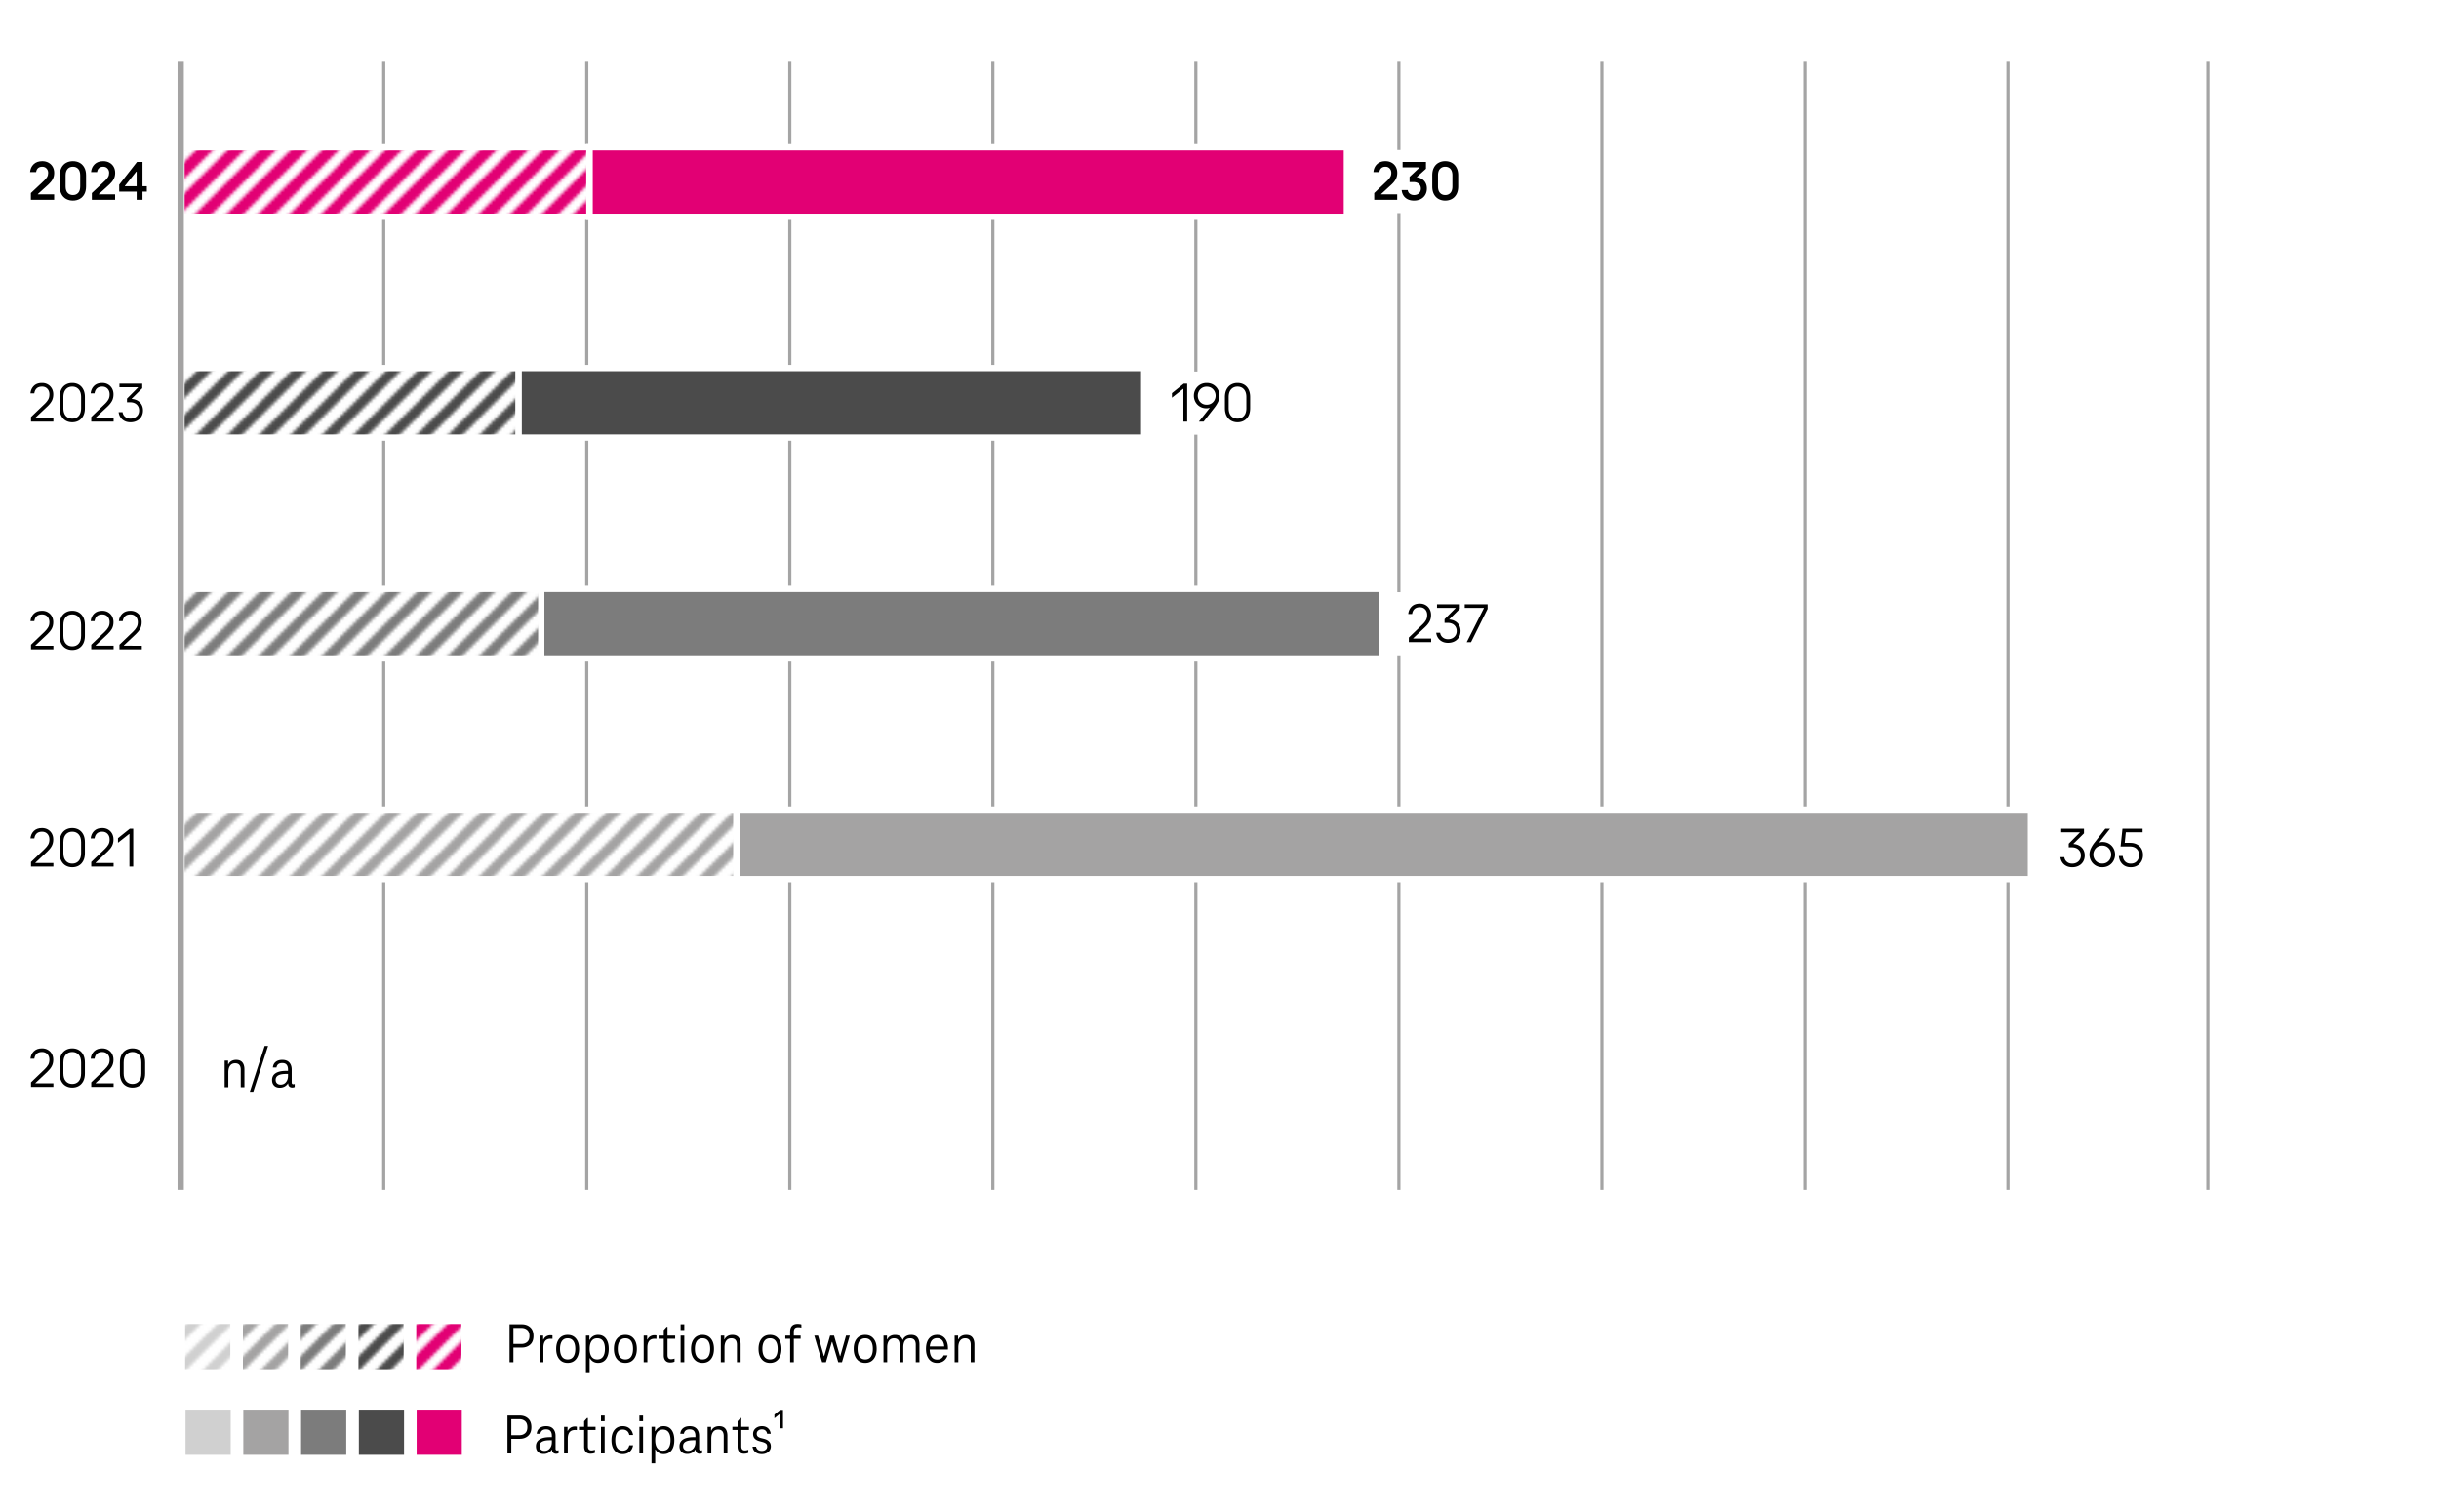 <svg xmlns="http://www.w3.org/2000/svg" width="774" height="480" xmlns:xlink="http://www.w3.org/1999/xlink" viewBox="0 0 774 480"><defs><pattern id="f" data-name="Unnamed Pattern 6" x="0" y="0" width="10" height="10" patternTransform="translate(3009 -4818.373)" patternUnits="userSpaceOnUse" viewBox="0 0 10 10"><path fill="none" d="M0 0h10v10H0z"/><path fill="#fff" d="M0 0h10v10H0z"/><g clip-path="url(#a)" fill="#e20074"><path d="M-11.739 10.908L2.547-3.378l2.69 2.69-14.286 14.286-2.69-2.69zM-2.835 12.02L11.451-2.266l2.69 2.69L-.145 14.71l-2.69-2.69zM-2.835 22.02L11.451 7.734l2.69 2.69L-.145 24.71l-2.69-2.69z"/></g></pattern><pattern id="g" data-name="New Pattern 2" x="0" y="0" width="10" height="10" patternTransform="translate(3009 -4818.373)" patternUnits="userSpaceOnUse" viewBox="0 0 10 10"><path fill="none" d="M0 0h10v10H0z"/><path fill="#fff" d="M0 0h10v10H0z"/><g clip-path="url(#b)" fill="#4b4b4b"><path d="M-11.828 11.386L2.458-2.9 4.784-.575-9.503 13.711l-2.325-2.325zM-2.653 12.202L11.633-2.084 13.959.241-.328 14.527l-2.325-2.325zM4.67 14.879L18.956.593l2.326 2.325L6.995 17.204 4.67 14.879z"/></g></pattern><pattern id="h" data-name="New Pattern 3" x="0" y="0" width="10" height="10" patternTransform="translate(3009 -4818.373)" patternUnits="userSpaceOnUse" viewBox="0 0 10 10"><path fill="none" d="M0 0h10v10H0z"/><path fill="#fff" d="M0 0h10v10H0z"/><g clip-path="url(#c)" fill="#7c7c7c"><path d="M-11.828 11.386L2.458-2.9 4.784-.575-9.503 13.711l-2.325-2.325zM-2.653 12.202L11.633-2.084 13.959.241-.328 14.527l-2.325-2.325zM4.67 14.879L18.956.593l2.326 2.325L6.995 17.204 4.67 14.879z"/></g></pattern><pattern id="i" data-name="New Pattern 4" x="0" y="0" width="10" height="10" patternTransform="translate(3009 -4818.373)" patternUnits="userSpaceOnUse" viewBox="0 0 10 10"><path fill="none" d="M0 0h10v10H0z"/><path fill="#fff" d="M0 0h10v10H0z"/><g clip-path="url(#d)" fill="#a4a3a3"><path d="M-11.828 11.386L2.458-2.9 4.784-.575-9.503 13.711l-2.325-2.325zM-2.653 12.202L11.633-2.084 13.959.241-.328 14.527l-2.325-2.325zM4.67 14.879L18.956.593l2.326 2.325L6.995 17.204 4.67 14.879z"/></g></pattern><pattern id="j" data-name="New Pattern 5" x="0" y="0" width="10" height="10" patternTransform="translate(3009 -4818.373)" patternUnits="userSpaceOnUse" viewBox="0 0 10 10"><path fill="none" d="M0 0h10v10H0z"/><path fill="#fff" d="M0 0h10v10H0z"/><g clip-path="url(#e)" fill="#d0d0d0"><path d="M-11.828 11.386L2.458-2.9 4.784-.575-9.503 13.711l-2.325-2.325zM-2.653 12.202L11.633-2.084 13.959.241-.328 14.527l-2.325-2.325zM4.67 14.879L18.956.593l2.326 2.325L6.995 17.204 4.67 14.879z"/></g></pattern><pattern id="k" data-name="Unnamed Pattern 6" patternTransform="translate(3000.556 -4797.602)" xlink:href="#f"/><pattern id="l" data-name="New Pattern 2" patternTransform="translate(2992.222 -4797.602)" xlink:href="#g"/><pattern id="m" data-name="New Pattern 3" patternTransform="translate(2993.887 -4797.602)" xlink:href="#h"/><pattern id="n" data-name="New Pattern 4" patternTransform="translate(2985.553 -4797.602)" xlink:href="#i"/><pattern id="o" data-name="New Pattern 5" patternTransform="translate(2977.219 -4797.602)" xlink:href="#j"/><clipPath id="a"><path fill="none" d="M0 0h10v10H0z"/></clipPath><clipPath id="b"><path fill="none" d="M0 0h10v10H0z"/></clipPath><clipPath id="c"><path fill="none" d="M0 0h10v10H0z"/></clipPath><clipPath id="d"><path fill="none" d="M0 0h10v10H0z"/></clipPath><clipPath id="e"><path fill="none" d="M0 0h10v10H0z"/></clipPath></defs><g data-name="grafiken"><path fill="none" stroke="#a4a4a4" stroke-miterlimit="10" d="M700.656 19.617v358.051M443.93 19.617v358.051M315.066 19.617v358.051M508.361 19.617v358.051M250.635 19.617v358.051M121.771 19.617v358.051M572.793 19.617v358.051M637.225 19.617v358.051M379.498 19.617v358.051M186.203 19.617v358.051"/><g fill="none"><path d="M57.585 403.439c-.374 0-.71-.166-1.009-.499-.299-.332-.535-.825-.707-1.479s-.258-1.446-.258-2.38v-3.396c0-.933.086-1.726.258-2.38.172-.653.408-1.146.707-1.479.299-.332.635-.499 1.009-.499.379 0 .718.167 1.018.499.299.333.535.825.707 1.479.172.654.258 1.447.258 2.38v3.396c0 .934-.086 1.727-.258 2.38s-.408 1.146-.707 1.479c-.299.333-.639.499-1.018.499zm0-1.12c.421 0 .757-.28 1.009-.84s.378-1.365.378-2.415v-3.36c0-1.05-.126-1.854-.378-2.415-.252-.56-.588-.84-1.009-.84-.415 0-.75.28-1.004.84-.255.561-.382 1.365-.382 2.415v3.36c0 1.05.127 1.855.382 2.415.254.56.589.84 1.004.84zM697.112 399.344h.703v1.103h-.703v2.782h-.595v-2.782h-2.862v-1.471l2.897-7.438h.56v7.806zm-2.871 0h2.276v-5.758h-.054l-2.222 5.67v.088zM700.624 403.439c-.374 0-.71-.166-1.009-.499-.299-.332-.535-.825-.707-1.479s-.258-1.446-.258-2.38v-3.396c0-.933.086-1.726.258-2.38.172-.653.408-1.146.707-1.479.299-.332.635-.499 1.009-.499.379 0 .718.167 1.018.499.299.333.535.825.707 1.479.172.654.258 1.447.258 2.38v3.396c0 .934-.086 1.727-.258 2.38s-.408 1.146-.707 1.479c-.299.333-.639.499-1.018.499zm0-1.12c.421 0 .757-.28 1.009-.84s.378-1.365.378-2.415v-3.36c0-1.05-.126-1.854-.378-2.415-.252-.56-.588-.84-1.009-.84-.415 0-.75.28-1.004.84-.255.561-.382 1.365-.382 2.415v3.36c0 1.05.127 1.855.382 2.415.254.56.589.84 1.004.84zM705.646 403.439c-.374 0-.71-.166-1.009-.499-.299-.332-.535-.825-.707-1.479s-.258-1.446-.258-2.38v-3.396c0-.933.086-1.726.258-2.38.172-.653.408-1.146.707-1.479.299-.332.635-.499 1.009-.499.379 0 .718.167 1.018.499.299.333.535.825.707 1.479.172.654.258 1.447.258 2.38v3.396c0 .934-.086 1.727-.258 2.38s-.408 1.146-.707 1.479c-.299.333-.639.499-1.018.499zm0-1.12c.421 0 .757-.28 1.009-.84s.378-1.365.378-2.415v-3.36c0-1.05-.126-1.854-.378-2.415-.252-.56-.588-.84-1.009-.84-.415 0-.75.28-1.004.84-.255.561-.382 1.365-.382 2.415v3.36c0 1.05.127 1.855.382 2.415.254.56.589.84 1.004.84z"/><path stroke="#000" stroke-miterlimit="10" d="M57.59 373.116v-8.76"/></g><g fill="none" stroke="#000" stroke-miterlimit="10"><path d="M57.59 268.001h16.08M57.59 197.925h16.08M57.59 127.849h16.08M57.59 57.773h16.08"/></g><g stroke="#fff" stroke-miterlimit="10" stroke-width="2"><path fill="#e20074" d="M187.033 46.736h240.395V68.81H187.033z"/><path fill="#4b4b4b" d="M164.521 116.812h198.588v22.074H164.521z"/><path fill="#7c7c7c" d="M171.757 186.888h266.927v22.074H171.757z"/><path fill="#a4a3a3" d="M233.665 256.964h410.843v22.074H233.665z"/><rect x="57.59" y="327.041" height="22.074" fill="#d0d0d0"/><g><path fill="url(#f)" d="M57.59 46.736h129.444V68.81H57.59z"/><path fill="url(#g)" d="M57.59 116.812h106.932v22.074H57.59z"/><path fill="url(#h)" d="M57.59 186.888h114.168v22.074H57.59z"/><path fill="url(#i)" d="M57.59 256.964h176.076v22.074H57.59z"/><rect x="57.59" y="327.041" height="22.074" fill="url(#j)"/></g></g><path fill="none" stroke="#a4a3a3" stroke-miterlimit="10" stroke-width="2" d="M57.34 19.617v358.051"/><path fill="#fff" d="M442.937 187.934h2.276v20.038h-2.276zM378.505 117.926h2.276v20.038h-2.276zM442.534 47.606h2.276v20.038h-2.276z"/></g><g data-name="en"><path d="M161.033 461.294V449.27h3.906c1.068 0 1.95.312 2.646.937.695.624 1.044 1.542 1.044 2.754s-.349 2.13-1.044 2.754c-.696.624-1.578.937-2.646.937h-3.348V455.5h3.239c.721 0 1.32-.207 1.801-.621.479-.414.72-1.053.72-1.917s-.24-1.503-.72-1.917c-.48-.414-1.08-.621-1.801-.621h-2.573v10.872h-1.225zM172.553 461.457c-.792 0-1.404-.219-1.836-.657-.432-.438-.648-1.035-.648-1.791 0-.936.379-1.65 1.135-2.143.756-.491 1.848-.737 3.275-.737h.648v-.433c0-.635-.145-1.137-.433-1.502-.287-.366-.756-.549-1.403-.549-.528 0-.945.119-1.251.359-.307.24-.495.588-.567 1.044h-1.152c.084-.78.391-1.377.919-1.791.527-.414 1.218-.621 2.069-.621.984 0 1.729.279 2.232.837.504.559.756 1.312.756 2.26v4.049c0 .181.042.322.126.424s.204.152.36.152c.132 0 .287-.029.468-.09v.973a1.977 1.977 0 01-.792.162c-.372 0-.679-.111-.918-.334-.24-.221-.36-.549-.36-.98v-.684l.45.684h-.774l.576-1.404v.18c0 .48-.129.918-.387 1.314s-.609.709-1.053.936a3.098 3.098 0 01-1.44.343zm.216-.972c.708 0 1.278-.262 1.71-.783.433-.522.648-1.186.648-1.989v-.612h-.648c-2.184 0-3.275.619-3.275 1.854 0 .468.144.84.432 1.116.288.275.666.414 1.134.414zM182.417 452.745c.276 0 .486.023.631.072v1.08a4.014 4.014 0 00-.595-.037c-.78 0-1.355.238-1.728.711-.372.475-.559 1.174-.559 2.098v4.626h-1.17v-8.442h1.099v1.26h.09c.216-.455.521-.797.918-1.025a2.575 2.575 0 011.313-.342zM187.385 461.384c-.624 0-1.115-.194-1.476-.585-.36-.39-.54-.945-.54-1.665v-5.274h-1.638v-1.008h1.638v-1.764l.918-1.025h.271v2.789h2.43v1.008h-2.43v5.166c0 .445.096.774.288.99.191.217.468.324.827.324.324 0 .696-.066 1.116-.197v.971c-.396.181-.864.271-1.404.271zM190.714 451.071v-1.801h1.17v1.801h-1.17zm0 10.223v-8.442h1.17v8.442h-1.17zM194.045 457.065c0-1.381.317-2.463.954-3.25.636-.785 1.506-1.179 2.609-1.179.889 0 1.623.253 2.205.757s.945 1.188 1.089 2.051h-1.205c-.108-.563-.346-.992-.712-1.287-.366-.293-.825-.44-1.377-.44-.756 0-1.338.291-1.745.873-.408.582-.612 1.407-.612 2.476s.204 1.893.612 2.475c.407.582.989.873 1.745.873.552 0 1.009-.146 1.368-.441.36-.293.601-.717.721-1.269h1.205c-.144.864-.507 1.548-1.089 2.052s-1.316.756-2.205.756c-1.104 0-1.974-.396-2.609-1.188-.637-.793-.954-1.879-.954-3.258zM202.9 451.071v-1.801h1.17v1.801h-1.17zm0 10.223v-8.442h1.17v8.442h-1.17zM206.752 464.444v-11.592h1.099v1.368h.198l-.469 2.124v-.359c0-.696.132-1.297.396-1.801a2.788 2.788 0 011.08-1.152 3.033 3.033 0 011.548-.396c1.067 0 1.898.394 2.493 1.179.594.787.891 1.869.891 3.25 0 1.392-.297 2.48-.891 3.267-.595.786-1.426 1.179-2.493 1.179a2.99 2.99 0 01-1.548-.404 2.858 2.858 0 01-1.08-1.162c-.265-.504-.396-1.098-.396-1.781v-.36l.504 2.232h-1.044v-3.097l.882 1.026v6.479h-1.17zm3.582-4.031c.816 0 1.429-.291 1.836-.873.408-.582.612-1.406.612-2.475s-.204-1.894-.612-2.476c-.407-.582-1.02-.873-1.836-.873-.792 0-1.392.294-1.8.882s-.612 1.41-.612 2.467c0 1.068.204 1.893.612 2.475s1.008.873 1.8.873zM218.11 461.457c-.792 0-1.404-.219-1.836-.657-.432-.438-.648-1.035-.648-1.791 0-.936.379-1.65 1.135-2.143.756-.491 1.848-.737 3.275-.737h.648v-.433c0-.635-.145-1.137-.433-1.502-.287-.366-.756-.549-1.403-.549-.528 0-.945.119-1.251.359-.307.24-.495.588-.567 1.044h-1.152c.084-.78.391-1.377.919-1.791.527-.414 1.218-.621 2.069-.621.984 0 1.729.279 2.232.837.504.559.756 1.312.756 2.26v4.049c0 .181.042.322.126.424s.204.152.36.152c.132 0 .287-.029.468-.09v.973a1.977 1.977 0 01-.792.162c-.372 0-.679-.111-.918-.334-.24-.221-.36-.549-.36-.98v-.684l.45.684h-.774l.576-1.404v.18c0 .48-.129.918-.387 1.314s-.609.709-1.053.936a3.098 3.098 0 01-1.44.343zm.216-.972c.708 0 1.278-.262 1.71-.783.433-.522.648-1.186.648-1.989v-.612h-.648c-2.184 0-3.275.619-3.275 1.854 0 .468.144.84.432 1.116.288.275.666.414 1.134.414zM228.19 452.636c.911 0 1.581.271 2.007.81.426.541.639 1.291.639 2.25v5.599h-1.17v-5.508c0-1.38-.594-2.07-1.782-2.07-.695 0-1.229.255-1.602.765-.372.511-.559 1.222-.559 2.133v4.681h-1.17v-8.442h1.099v1.207h.09a2.26 2.26 0 01.972-1.062c.433-.24.924-.36 1.477-.36zM236.073 461.384c-.624 0-1.115-.194-1.476-.585-.36-.39-.54-.945-.54-1.665v-5.274h-1.638v-1.008h1.638v-1.764l.918-1.025h.271v2.789h2.43v1.008h-2.43v5.166c0 .445.096.774.288.99.191.217.468.324.827.324.324 0 .696-.066 1.116-.197v.971c-.396.181-.864.271-1.404.271zM241.744 461.51c-.841 0-1.516-.213-2.025-.639s-.813-1.005-.909-1.737h1.116c.096.433.294.769.594 1.009s.708.359 1.225.359c.504 0 .914-.129 1.232-.387s.478-.592.478-1c0-.443-.13-.764-.388-.963-.258-.197-.615-.362-1.07-.494l-1.009-.27c-.636-.168-1.128-.436-1.476-.802-.349-.366-.522-.873-.522-1.521 0-.457.117-.867.352-1.233s.563-.657.99-.873c.426-.216.915-.324 1.467-.324.768 0 1.4.216 1.898.648.498.432.795 1.021.892 1.764h-1.152c-.072-.444-.252-.788-.54-1.034s-.654-.369-1.098-.369c-.492 0-.892.132-1.197.396a1.275 1.275 0 00-.459 1.008c0 .36.105.646.315.854.21.211.536.376.98.496l1.008.252c.696.18 1.233.465 1.611.854s.567.909.567 1.558c0 .719-.271 1.308-.811 1.764s-1.229.684-2.069.684zM247.594 447.47h.882v5.851h-.972v-4.536h-.072l-1.674 1.35v-1.17l1.836-1.494zM161.697 432.344V420.32h3.906c1.068 0 1.95.312 2.646.937.695.623 1.044 1.541 1.044 2.754s-.349 2.13-1.044 2.754c-.696.623-1.578.936-2.646.936h-3.348v-1.152h3.239c.721 0 1.32-.207 1.801-.621.479-.414.72-1.053.72-1.916s-.24-1.504-.72-1.918c-.48-.414-1.08-.621-1.801-.621h-2.573v10.873h-1.225zM174.692 423.793c.276 0 .486.024.631.072v1.08a4.175 4.175 0 00-.595-.036c-.78 0-1.355.237-1.728.711s-.559 1.173-.559 2.097v4.627h-1.17v-8.442h1.099v1.26h.09c.216-.456.521-.798.918-1.026a2.585 2.585 0 011.313-.342zM180.13 432.559c-1.116 0-2.001-.398-2.655-1.196s-.981-1.881-.981-3.249c0-1.355.324-2.433.973-3.23.647-.799 1.536-1.197 2.664-1.197s2.016.396 2.664 1.188c.647.792.972 1.872.972 3.24s-.324 2.451-.972 3.249c-.648.798-1.536 1.196-2.664 1.196zm0-1.098c.804 0 1.409-.291 1.817-.873s.612-1.406.612-2.475-.207-1.893-.621-2.475-1.017-.873-1.809-.873-1.393.294-1.8.882c-.408.588-.612 1.41-.612 2.466 0 1.068.204 1.893.612 2.475.407.582 1.008.873 1.8.873zM185.942 435.494v-11.592h1.099v1.368h.198l-.469 2.123v-.359c0-.695.132-1.296.396-1.8a2.788 2.788 0 011.08-1.152 3.033 3.033 0 011.548-.396c1.067 0 1.898.393 2.493 1.179.594.786.891 1.869.891 3.249 0 1.393-.297 2.48-.891 3.268-.595.785-1.426 1.178-2.493 1.178-.576 0-1.092-.135-1.548-.404s-.816-.657-1.08-1.161c-.265-.504-.396-1.099-.396-1.782v-.359l.504 2.232h-1.044v-3.097l.882 1.026v6.479h-1.17zm3.582-4.033c.816 0 1.429-.291 1.836-.873.408-.582.612-1.406.612-2.475s-.204-1.893-.612-2.475c-.407-.582-1.02-.873-1.836-.873-.792 0-1.392.294-1.8.882s-.612 1.41-.612 2.466c0 1.068.204 1.893.612 2.475s1.008.873 1.8.873zM198.453 432.559c-1.116 0-2.001-.398-2.655-1.196s-.981-1.881-.981-3.249c0-1.355.324-2.433.973-3.23.647-.799 1.536-1.197 2.664-1.197s2.016.396 2.664 1.188c.647.792.972 1.872.972 3.24s-.324 2.451-.972 3.249c-.648.798-1.536 1.196-2.664 1.196zm0-1.098c.804 0 1.409-.291 1.817-.873s.612-1.406.612-2.475-.207-1.893-.621-2.475-1.017-.873-1.809-.873-1.393.294-1.8.882c-.408.588-.612 1.41-.612 2.466 0 1.068.204 1.893.612 2.475.407.582 1.008.873 1.8.873zM207.687 423.793c.276 0 .486.024.631.072v1.08a4.175 4.175 0 00-.595-.036c-.78 0-1.355.237-1.728.711s-.559 1.173-.559 2.097v4.627h-1.17v-8.442h1.099v1.26h.09c.216-.456.521-.798.918-1.026a2.585 2.585 0 011.313-.342zM212.654 432.434c-.624 0-1.115-.195-1.476-.586-.36-.389-.54-.944-.54-1.664v-5.274H209v-1.008h1.638v-1.765l.918-1.025h.271v2.79h2.43v1.008h-2.43v5.166c0 .444.096.774.288.99.191.216.468.323.827.323.324 0 .696-.065 1.116-.197v.972c-.396.181-.864.271-1.404.271zM215.984 422.12v-1.8h1.17v1.8h-1.17zm0 10.224v-8.442h1.17v8.442h-1.17zM222.933 432.559c-1.116 0-2.001-.398-2.655-1.196s-.981-1.881-.981-3.249c0-1.355.324-2.433.973-3.23.647-.799 1.536-1.197 2.664-1.197s2.016.396 2.664 1.188c.647.792.972 1.872.972 3.24s-.324 2.451-.972 3.249c-.648.798-1.536 1.196-2.664 1.196zm0-1.098c.804 0 1.409-.291 1.817-.873s.612-1.406.612-2.475-.207-1.893-.621-2.475-1.017-.873-1.809-.873-1.393.294-1.8.882c-.408.588-.612 1.41-.612 2.466 0 1.068.204 1.893.612 2.475.407.582 1.008.873 1.8.873zM232.383 423.686c.911 0 1.581.27 2.007.81s.639 1.29.639 2.25v5.599h-1.17v-5.508c0-1.381-.594-2.07-1.782-2.07-.695 0-1.229.255-1.602.765-.372.511-.559 1.222-.559 2.133v4.681h-1.17v-8.442h1.099v1.206h.09a2.26 2.26 0 01.972-1.062c.433-.24.924-.359 1.477-.359zM244.353 432.559c-1.116 0-2.001-.398-2.655-1.196s-.981-1.881-.981-3.249c0-1.355.324-2.433.973-3.23.647-.799 1.536-1.197 2.664-1.197s2.016.396 2.664 1.188c.647.792.972 1.872.972 3.24s-.324 2.451-.972 3.249c-.648.798-1.536 1.196-2.664 1.196zm0-1.098c.804 0 1.409-.291 1.817-.873s.612-1.406.612-2.475-.207-1.893-.621-2.475-1.017-.873-1.809-.873-1.393.294-1.8.882c-.408.588-.612 1.41-.612 2.466 0 1.068.204 1.893.612 2.475.407.582 1.008.873 1.8.873zM253.081 420.194c.469 0 .876.054 1.225.162v1.025a3.67 3.67 0 00-.99-.125c-.528 0-.895.123-1.098.368-.204.246-.307.615-.307 1.107v1.17h2.16v1.008h-2.16v7.435h-1.17v-7.435h-1.529v-1.008h1.529v-1.224c0-.828.204-1.449.612-1.863s.983-.621 1.728-.621zM268.489 423.902h1.188l-2.484 8.442h-1.188l-1.908-6.426h-.108l-1.89 6.426h-1.206l-2.484-8.442h1.188l1.854 6.479h.108l1.872-6.479h1.242l1.872 6.479h.107l1.836-6.479zM274.556 432.559c-1.116 0-2.001-.398-2.655-1.196s-.981-1.881-.981-3.249c0-1.355.324-2.433.973-3.23.647-.799 1.536-1.197 2.664-1.197s2.016.396 2.664 1.188c.647.792.972 1.872.972 3.24s-.324 2.451-.972 3.249c-.648.798-1.536 1.196-2.664 1.196zm0-1.098c.804 0 1.409-.291 1.817-.873s.612-1.406.612-2.475-.207-1.893-.621-2.475-1.017-.873-1.809-.873-1.393.294-1.8.882c-.408.588-.612 1.41-.612 2.466 0 1.068.204 1.893.612 2.475.407.582 1.008.873 1.8.873zM289.117 423.686c.924 0 1.6.27 2.025.81s.639 1.29.639 2.25v5.599h-1.17v-5.508c0-1.381-.594-2.07-1.782-2.07-.72 0-1.263.24-1.629.72s-.549 1.206-.549 2.178v4.681h-1.17v-5.508c0-1.381-.594-2.07-1.782-2.07-.695 0-1.229.255-1.602.765-.372.511-.559 1.222-.559 2.133v4.681h-1.17v-8.442h1.099v1.206h.09a2.26 2.26 0 01.972-1.062c.433-.24.924-.359 1.477-.359.647 0 1.173.135 1.574.404.402.271.682.651.838 1.144h.107a2.296 2.296 0 011.018-1.161c.461-.258.986-.387 1.574-.387zM297.361 432.559c-1.08 0-1.935-.396-2.564-1.188-.631-.792-.945-1.878-.945-3.258s.312-2.463.936-3.249 1.488-1.179 2.593-1.179c.695 0 1.302.171 1.817.513s.915.834 1.197 1.476c.281.643.423 1.402.423 2.277v.189a.945.945 0 01-.018.188h-6.21v-.972h5.615l-.54.594c.013-1.044-.18-1.842-.575-2.395-.396-.551-.967-.827-1.71-.827-.78 0-1.368.285-1.765.854-.396.57-.594 1.413-.594 2.529s.201 1.962.603 2.538c.402.575.981.864 1.737.864 1.02 0 1.716-.444 2.088-1.332h1.242c-.24.744-.648 1.326-1.224 1.746-.576.42-1.278.629-2.106.629zM306.578 423.686c.911 0 1.581.27 2.007.81s.639 1.29.639 2.25v5.599h-1.17v-5.508c0-1.381-.594-2.07-1.782-2.07-.695 0-1.229.255-1.602.765-.372.511-.559 1.222-.559 2.133v4.681h-1.17v-8.442h1.099v1.206h.09a2.26 2.26 0 01.972-1.062c.433-.24.924-.359 1.477-.359z"/><path fill="url(#k)" d="M132.094 420.225h14.334v14.334h-14.334z"/><path fill="url(#l)" d="M113.76 420.225h14.334v14.334H113.76z"/><path fill="url(#m)" d="M95.425 420.225h14.334v14.334H95.425z"/><path fill="url(#n)" d="M77.091 420.225h14.334v14.334H77.091z"/><path fill="url(#o)" d="M58.757 420.225h14.334v14.334H58.757z"/><path fill="#e20074" d="M132.214 447.394h14.334v14.334h-14.334z"/><path fill="#4b4b4b" d="M113.88 447.394h14.334v14.334H113.88z"/><path fill="#7c7c7c" d="M95.546 447.394h14.334v14.334H95.546z"/><path fill="#a4a3a3" d="M77.211 447.394h14.334v14.334H77.211z"/><path fill="#d0d0d0" d="M58.877 447.394h14.334v14.334H58.877z"/><g><path d="M9.802 63.424v-2.143l4.209-3.96c.401-.384.714-.762.938-1.134s.337-.816.337-1.332c0-.552-.173-1.014-.52-1.387-.346-.371-.792-.558-1.339-.558-.571 0-1.023.147-1.357.441s-.537.717-.61 1.269H9.547c.085-1.02.465-1.854 1.139-2.502s1.588-.972 2.742-.972c.729 0 1.382.159 1.959.478.576.317 1.023.756 1.339 1.313s.474 1.196.474 1.917c0 .78-.161 1.461-.482 2.043-.322.582-.787 1.148-1.394 1.701l-3.316 3.006v.09h5.175v1.729h-7.38zM23.139 63.676c-.79 0-1.5-.172-2.132-.514s-1.127-.849-1.484-1.521c-.358-.672-.538-1.493-.538-2.465v-3.528c0-.972.18-1.794.538-2.466.357-.672.853-1.18 1.484-1.521s1.342-.513 2.132-.513c.802 0 1.516.171 2.141.513.626.342 1.121.85 1.485 1.521s.547 1.494.547 2.466v3.528c0 .972-.183 1.793-.547 2.465-.364.673-.859 1.18-1.485 1.521-.625.342-1.339.514-2.141.514zm0-1.764c.704 0 1.267-.23 1.686-.692.419-.463.629-1.149.629-2.062v-3.491c0-.912-.21-1.6-.629-2.062s-.981-.693-1.686-.693c-.692 0-1.251.231-1.676.693-.426.462-.638 1.149-.638 2.062v3.491c0 .912.212 1.599.638 2.062.425.462.983.692 1.676.692zM29.151 63.424v-2.143l4.209-3.96c.401-.384.714-.762.938-1.134s.337-.816.337-1.332c0-.552-.173-1.014-.52-1.387-.346-.371-.792-.558-1.339-.558-.571 0-1.023.147-1.357.441s-.537.717-.61 1.269h-1.913c.085-1.02.465-1.854 1.139-2.502s1.588-.972 2.742-.972c.729 0 1.382.159 1.959.478.576.317 1.023.756 1.339 1.313s.474 1.196.474 1.917c0 .78-.161 1.461-.482 2.043-.322.582-.787 1.148-1.394 1.701l-3.316 3.006v.09h5.175v1.729h-7.38zM45.223 59.104h1.366v1.729h-1.366v2.592h-1.858v-2.592h-5.539v-2.215l5.648-7.218h1.749v7.704zm-5.594 0h3.735v-4.645h-.109l-3.626 4.555v.09z"/></g><g><path d="M9.845 133.801v-1.459l4.356-4.176c.468-.455.831-.908 1.089-1.359.258-.449.387-.992.387-1.629 0-.731-.216-1.325-.647-1.781s-.996-.684-1.692-.684c-.72 0-1.284.186-1.691.558-.408.372-.66.899-.756 1.584H9.666c.096-.972.459-1.765 1.089-2.376.63-.612 1.491-.918 2.583-.918.685 0 1.296.152 1.836.459.54.306.963.732 1.27 1.277.306.547.459 1.174.459 1.881 0 .793-.159 1.485-.478 2.08-.317.594-.789 1.185-1.413 1.772l-3.779 3.546v.09h5.706v1.135H9.846zM22.932 134.016c-.756 0-1.438-.17-2.043-.512-.606-.343-1.083-.85-1.432-1.521-.348-.672-.521-1.488-.521-2.448v-3.491c0-.961.174-1.776.521-2.449.349-.672.825-1.178 1.432-1.521.605-.342 1.287-.513 2.043-.513.768 0 1.455.171 2.061.513.606.343 1.083.849 1.432 1.521.348.673.521 1.488.521 2.449v3.491c0 .96-.174 1.776-.521 2.448-.349.672-.825 1.179-1.432 1.521-.605.342-1.293.512-2.061.512zm0-1.151c.852 0 1.532-.288 2.043-.864.51-.576.765-1.404.765-2.484v-3.455c0-1.08-.255-1.908-.765-2.484-.511-.576-1.191-.863-2.043-.863-.84 0-1.519.287-2.034.863s-.774 1.404-.774 2.484v3.455c0 1.08.259 1.908.774 2.484s1.194.864 2.034.864zM28.96 133.801v-1.459l4.356-4.176c.468-.455.831-.908 1.089-1.359.258-.449.387-.992.387-1.629 0-.731-.216-1.325-.647-1.781s-.996-.684-1.692-.684c-.72 0-1.284.186-1.691.558-.408.372-.66.899-.756 1.584h-1.225c.096-.972.459-1.765 1.089-2.376.63-.612 1.491-.918 2.583-.918.685 0 1.296.152 1.836.459.54.306.963.732 1.27 1.277.306.547.459 1.174.459 1.881 0 .793-.159 1.485-.478 2.08-.317.594-.789 1.185-1.413 1.772l-3.779 3.546v.09h5.706v1.135h-7.093zM41.795 126.619c.708.048 1.335.231 1.881.55.546.317.966.744 1.26 1.277.294.534.441 1.137.441 1.809 0 .732-.165 1.384-.495 1.953a3.412 3.412 0 01-1.404 1.332c-.605.318-1.299.477-2.079.477-.731 0-1.371-.146-1.917-.44s-.972-.685-1.277-1.17a3.66 3.66 0 01-.55-1.593h1.242c.084.6.354 1.092.811 1.476s1.02.576 1.691.576c.516 0 .984-.108 1.404-.323.42-.217.75-.52.99-.91.239-.389.359-.842.359-1.358s-.12-.972-.359-1.368a2.363 2.363 0 00-.999-.909 3.237 3.237 0 00-1.449-.315h-1.044v-1.17l3.492-3.51v-.09h-5.887v-1.134h7.236v1.458l-3.348 3.312v.071z"/></g><g><path d="M9.845 206.081v-1.459l4.356-4.176c.468-.455.831-.908 1.089-1.359.258-.449.387-.992.387-1.629 0-.731-.216-1.325-.647-1.781s-.996-.684-1.692-.684c-.72 0-1.284.186-1.691.558-.408.372-.66.899-.756 1.584H9.666c.096-.972.459-1.765 1.089-2.376.63-.612 1.491-.918 2.583-.918.685 0 1.296.152 1.836.459.54.306.963.732 1.27 1.277.306.547.459 1.174.459 1.881 0 .793-.159 1.485-.478 2.08-.317.594-.789 1.185-1.413 1.772l-3.779 3.546v.09h5.706v1.135H9.846zM22.932 206.295c-.756 0-1.438-.17-2.043-.512-.606-.343-1.083-.85-1.432-1.521-.348-.672-.521-1.488-.521-2.448v-3.491c0-.961.174-1.776.521-2.449.349-.672.825-1.178 1.432-1.521.605-.342 1.287-.513 2.043-.513.768 0 1.455.171 2.061.513.606.343 1.083.849 1.432 1.521.348.673.521 1.488.521 2.449v3.491c0 .96-.174 1.776-.521 2.448-.349.672-.825 1.179-1.432 1.521-.605.342-1.293.512-2.061.512zm0-1.151c.852 0 1.532-.288 2.043-.864.51-.576.765-1.404.765-2.484v-3.455c0-1.08-.255-1.908-.765-2.484-.511-.576-1.191-.863-2.043-.863-.84 0-1.519.287-2.034.863s-.774 1.404-.774 2.484v3.455c0 1.08.259 1.908.774 2.484s1.194.864 2.034.864zM28.96 206.081v-1.459l4.356-4.176c.468-.455.831-.908 1.089-1.359.258-.449.387-.992.387-1.629 0-.731-.216-1.325-.647-1.781s-.996-.684-1.692-.684c-.72 0-1.284.186-1.691.558-.408.372-.66.899-.756 1.584h-1.225c.096-.972.459-1.765 1.089-2.376.63-.612 1.491-.918 2.583-.918.685 0 1.296.152 1.836.459.54.306.963.732 1.27 1.277.306.547.459 1.174.459 1.881 0 .793-.159 1.485-.478 2.08-.317.594-.789 1.185-1.413 1.772l-3.779 3.546v.09h5.706v1.135h-7.093zM37.906 206.081v-1.459l4.356-4.176c.468-.455.831-.908 1.089-1.359.258-.449.387-.992.387-1.629 0-.731-.216-1.325-.647-1.781s-.996-.684-1.692-.684c-.72 0-1.284.186-1.691.558-.408.372-.66.899-.756 1.584h-1.225c.096-.972.459-1.765 1.089-2.376.63-.612 1.491-.918 2.583-.918.685 0 1.296.152 1.836.459.54.306.963.732 1.27 1.277.306.547.459 1.174.459 1.881 0 .793-.159 1.485-.478 2.08-.317.594-.789 1.185-1.413 1.772l-3.779 3.546v.09H45v1.135h-7.093z"/></g><g><path d="M9.845 275.045v-1.459l4.356-4.176c.468-.455.831-.908 1.089-1.359.258-.449.387-.992.387-1.629 0-.731-.216-1.325-.647-1.781s-.996-.684-1.692-.684c-.72 0-1.284.186-1.691.558-.408.372-.66.899-.756 1.584H9.666c.096-.972.459-1.765 1.089-2.376.63-.612 1.491-.918 2.583-.918.685 0 1.296.152 1.836.459.54.306.963.732 1.27 1.277.306.547.459 1.174.459 1.881 0 .793-.159 1.485-.478 2.08-.317.594-.789 1.185-1.413 1.772l-3.779 3.546v.09h5.706v1.135H9.846zM22.932 275.26c-.756 0-1.438-.17-2.043-.512-.606-.343-1.083-.85-1.432-1.521-.348-.672-.521-1.488-.521-2.448v-3.491c0-.961.174-1.776.521-2.449.349-.672.825-1.178 1.432-1.521.605-.342 1.287-.513 2.043-.513.768 0 1.455.171 2.061.513.606.343 1.083.849 1.432 1.521.348.673.521 1.488.521 2.449v3.491c0 .96-.174 1.776-.521 2.448-.349.672-.825 1.179-1.432 1.521-.605.342-1.293.512-2.061.512zm0-1.151c.852 0 1.532-.288 2.043-.864.51-.576.765-1.404.765-2.484v-3.455c0-1.08-.255-1.908-.765-2.484-.511-.576-1.191-.863-2.043-.863-.84 0-1.519.287-2.034.863s-.774 1.404-.774 2.484v3.455c0 1.08.259 1.908.774 2.484s1.194.864 2.034.864zM28.96 275.045v-1.459l4.356-4.176c.468-.455.831-.908 1.089-1.359.258-.449.387-.992.387-1.629 0-.731-.216-1.325-.647-1.781s-.996-.684-1.692-.684c-.72 0-1.284.186-1.691.558-.408.372-.66.899-.756 1.584h-1.225c.096-.972.459-1.765 1.089-2.376.63-.612 1.491-.918 2.583-.918.685 0 1.296.152 1.836.459.54.306.963.732 1.27 1.277.306.547.459 1.174.459 1.881 0 .793-.159 1.485-.478 2.08-.317.594-.789 1.185-1.413 1.772l-3.779 3.546v.09h5.706v1.135h-7.093zM41.183 263.021h1.098v12.024h-1.206v-10.351h-.107l-3.528 2.772v-1.44l3.744-3.006z"/></g><g><path d="M9.845 344.963v-1.457l4.356-4.176c.468-.457.831-.91 1.089-1.359.258-.45.387-.993.387-1.629 0-.732-.216-1.326-.647-1.782s-.996-.685-1.692-.685c-.72 0-1.284.187-1.691.559-.408.372-.66.9-.756 1.584H9.666c.096-.973.459-1.764 1.089-2.376s1.491-.919 2.583-.919c.685 0 1.296.154 1.836.46s.963.731 1.27 1.278c.306.545.459 1.172.459 1.881 0 .791-.159 1.484-.478 2.078-.317.594-.789 1.186-1.413 1.773l-3.779 3.546v.091h5.706v1.133H9.846zM22.932 345.18c-.756 0-1.438-.172-2.043-.514-.606-.342-1.083-.849-1.432-1.521-.348-.672-.521-1.487-.521-2.448v-3.492c0-.959.174-1.775.521-2.447.349-.672.825-1.18 1.432-1.521.605-.342 1.287-.514 2.043-.514.768 0 1.455.172 2.061.514.606.342 1.083.85 1.432 1.521.348.672.521 1.488.521 2.447v3.492c0 .961-.174 1.776-.521 2.448-.349.672-.825 1.179-1.432 1.521-.605.342-1.293.514-2.061.514zm0-1.152c.852 0 1.532-.288 2.043-.863.51-.576.765-1.404.765-2.484v-3.457c0-1.079-.255-1.907-.765-2.483-.511-.575-1.191-.864-2.043-.864-.84 0-1.519.289-2.034.864-.516.576-.774 1.404-.774 2.483v3.457c0 1.08.259 1.908.774 2.484.516.575 1.194.863 2.034.863zM28.96 344.963v-1.457l4.356-4.176c.468-.457.831-.91 1.089-1.359.258-.45.387-.993.387-1.629 0-.732-.216-1.326-.647-1.782s-.996-.685-1.692-.685c-.72 0-1.284.187-1.691.559-.408.372-.66.9-.756 1.584h-1.225c.096-.973.459-1.764 1.089-2.376s1.491-.919 2.583-.919c.685 0 1.296.154 1.836.46s.963.731 1.27 1.278c.306.545.459 1.172.459 1.881 0 .791-.159 1.484-.478 2.078-.317.594-.789 1.186-1.413 1.773l-3.779 3.546v.091h5.706v1.133h-7.093zM42.047 345.18c-.756 0-1.438-.172-2.043-.514-.606-.342-1.083-.849-1.432-1.521-.348-.672-.521-1.487-.521-2.448v-3.492c0-.959.174-1.775.521-2.447.349-.672.825-1.18 1.432-1.521.605-.342 1.287-.514 2.043-.514.768 0 1.455.172 2.061.514.606.342 1.083.85 1.432 1.521.348.672.521 1.488.521 2.447v3.492c0 .961-.174 1.776-.521 2.448-.349.672-.825 1.179-1.432 1.521-.605.342-1.293.514-2.061.514zm0-1.152c.852 0 1.532-.288 2.043-.863.51-.576.765-1.404.765-2.484v-3.457c0-1.079-.255-1.907-.765-2.483-.511-.575-1.191-.864-2.043-.864-.84 0-1.519.289-2.034.864-.516.576-.774 1.404-.774 2.483v3.457c0 1.08.259 1.908.774 2.484.516.575 1.194.863 2.034.863z"/></g><g><path d="M375.649 121.776h1.098V133.8h-1.206v-10.351h-.107l-3.528 2.772v-1.44l3.744-3.006zM380.473 133.8l4.807-6.084 1.008-1.584c0 .673-.165 1.272-.495 1.8-.33.528-.759.936-1.287 1.225a3.423 3.423 0 01-1.656.432c-.78 0-1.473-.184-2.078-.549a3.789 3.789 0 01-1.404-1.467c-.33-.612-.495-1.272-.495-1.98s.168-1.371.504-1.988a3.858 3.858 0 011.431-1.486c.618-.371 1.329-.558 2.134-.558.792 0 1.496.187 2.114.558a3.868 3.868 0 011.432 1.486c.336.617.504 1.28.504 1.988 0 .66-.142 1.299-.423 1.917a9.657 9.657 0 01-1.18 1.899l-3.42 4.392h-1.494zm2.466-11.069c-.576 0-1.077.135-1.504.404-.426.27-.753.624-.98 1.062-.229.438-.342.902-.342 1.395s.113.957.342 1.395c.228.438.555.793.98 1.062.427.27.928.404 1.504.404s1.076-.135 1.503-.404c.426-.27.753-.624.98-1.062.228-.438.342-.902.342-1.395s-.114-.957-.342-1.395a2.732 2.732 0 00-.98-1.062c-.427-.27-.928-.404-1.503-.404zm1.188 6.228l.09.413-.359.145-.091-.432.36-.126zM392.713 134.016c-.756 0-1.438-.171-2.043-.513-.606-.343-1.083-.849-1.431-1.521-.349-.672-.522-1.488-.522-2.449v-3.491c0-.96.174-1.776.522-2.448.348-.672.824-1.179 1.431-1.521.605-.342 1.287-.513 2.043-.513.768 0 1.455.171 2.062.513.605.343 1.082.85 1.431 1.521.348.672.521 1.488.521 2.448v3.491c0 .961-.174 1.777-.521 2.449-.349.672-.825 1.178-1.431 1.521-.606.342-1.294.513-2.062.513zm0-1.152c.852 0 1.533-.287 2.043-.863s.765-1.404.765-2.484v-3.456c0-1.079-.255-1.907-.765-2.483s-1.191-.864-2.043-.864c-.84 0-1.519.288-2.034.864s-.773 1.404-.773 2.483v3.456c0 1.08.258 1.908.773 2.484s1.194.863 2.034.863z"/></g><g><path d="M436.107 63.424v-2.143l4.158-3.96c.396-.384.705-.762.927-1.134s.333-.816.333-1.332c0-.552-.171-1.014-.513-1.387-.342-.371-.783-.558-1.323-.558-.564 0-1.011.147-1.341.441s-.531.717-.603 1.269h-1.89c.084-1.02.459-1.854 1.125-2.502s1.569-.972 2.709-.972c.72 0 1.365.159 1.935.478.57.317 1.011.756 1.323 1.313.312.558.468 1.196.468 1.917 0 .78-.159 1.461-.477 2.043s-.777 1.148-1.377 1.701l-3.276 3.006v.09h5.112v1.729h-7.29zM449.625 56.242c.648.097 1.212.304 1.692.621a3.2 3.2 0 011.107 1.242c.258.511.387 1.089.387 1.737 0 .756-.171 1.425-.513 2.006a3.473 3.473 0 01-1.44 1.351c-.619.317-1.33.478-2.133.478-.792 0-1.473-.147-2.043-.441s-1.011-.695-1.323-1.206a3.764 3.764 0 01-.54-1.701h1.926c.06.492.273.88.639 1.161.366.282.812.423 1.341.423.432 0 .81-.083 1.134-.252.324-.168.579-.407.765-.72s.279-.672.279-1.08-.093-.768-.279-1.08-.453-.555-.801-.729c-.348-.174-.762-.262-1.242-.262h-1.26v-1.656l3.114-2.916v-.107h-5.328v-1.71h7.416v2.16l-2.898 2.61v.071zM458.625 63.676c-.78 0-1.482-.172-2.106-.514-.624-.342-1.113-.849-1.467-1.521-.354-.672-.531-1.493-.531-2.465v-3.528c0-.972.177-1.794.531-2.466s.843-1.18 1.467-1.521c.624-.342 1.326-.513 2.106-.513.792 0 1.497.171 2.115.513s1.107.85 1.467 1.521.54 1.494.54 2.466v3.528c0 .972-.18 1.793-.54 2.465-.36.673-.849 1.18-1.467 1.521s-1.323.514-2.115.514zm0-1.764c.696 0 1.251-.23 1.665-.692.414-.463.621-1.149.621-2.062v-3.491c0-.912-.207-1.6-.621-2.062s-.969-.693-1.665-.693c-.684 0-1.236.231-1.656.693s-.63 1.149-.63 2.062v3.491c0 .912.21 1.599.63 2.062.42.462.972.692 1.656.692z"/></g><g><path d="M447.084 203.81v-1.458l4.356-4.176c.468-.456.831-.909 1.089-1.359.258-.449.387-.992.387-1.629 0-.732-.216-1.326-.648-1.781-.432-.457-.996-.685-1.692-.685-.72 0-1.284.187-1.692.558-.408.373-.66.9-.756 1.584h-1.224c.096-.972.459-1.764 1.089-2.375.63-.613 1.491-.919 2.583-.919.684 0 1.296.153 1.836.46.54.305.963.731 1.269 1.277.306.546.459 1.173.459 1.881 0 .792-.159 1.484-.477 2.079-.318.594-.79 1.185-1.413 1.772l-3.78 3.547v.09h5.706v1.134h-7.092zM459.918 196.627c.708.049 1.334.232 1.881.55.546.317.966.744 1.26 1.278.294.533.441 1.137.441 1.809 0 .732-.165 1.383-.495 1.953a3.419 3.419 0 01-1.404 1.332c-.606.317-1.299.477-2.079.477-.732 0-1.371-.146-1.917-.441a3.343 3.343 0 01-1.278-1.17 3.658 3.658 0 01-.549-1.592h1.242c.084.6.354 1.092.81 1.475.456.385 1.02.576 1.692.576.516 0 .983-.107 1.404-.323.42-.216.75-.519.99-.909s.36-.843.36-1.359-.12-.972-.36-1.367a2.372 2.372 0 00-.999-.91 3.247 3.247 0 00-1.449-.314h-1.044v-1.17l3.492-3.51v-.09h-5.886v-1.135h7.236v1.459l-3.348 3.312v.071zM464.832 191.786h7.254v1.459l-5.256 10.565h-1.368l5.436-10.782v-.107h-6.066v-1.135z"/></g><g><path d="M657.998 267.864c.707.048 1.334.23 1.881.549.546.318.966.744 1.26 1.277.294.535.44 1.138.44 1.81 0 .731-.165 1.384-.494 1.953a3.416 3.416 0 01-1.404 1.331c-.606.318-1.299.478-2.079.478-.732 0-1.371-.147-1.917-.44a3.367 3.367 0 01-1.278-1.17 3.68 3.68 0 01-.549-1.594h1.242a2.28 2.28 0 00.81 1.477c.456.384 1.021.576 1.692.576.516 0 .983-.108 1.404-.324.42-.217.75-.52.989-.909.24-.39.36-.843.36-1.358s-.12-.973-.36-1.369a2.353 2.353 0 00-.998-.908 3.237 3.237 0 00-1.449-.315h-1.044v-1.17l3.491-3.51v-.091h-5.886v-1.133h7.236v1.457l-3.348 3.312v.072zM669.607 263.022l-4.806 6.084-1.008 1.584c0-.672.164-1.272.495-1.801a3.451 3.451 0 011.286-1.224 3.413 3.413 0 011.656-.433c.78 0 1.473.184 2.079.549.605.367 1.074.855 1.404 1.468s.495 1.272.495 1.979-.169 1.371-.504 1.989a3.866 3.866 0 01-1.432 1.485c-.618.371-1.329.558-2.133.558-.792 0-1.497-.187-2.115-.558-.618-.372-1.095-.867-1.431-1.485s-.504-1.28-.504-1.989c0-.659.141-1.299.423-1.916a9.592 9.592 0 011.179-1.899l3.42-4.392h1.494zm-2.465 11.069c.576 0 1.077-.135 1.503-.405.426-.27.753-.623.981-1.062.228-.438.342-.903.342-1.396s-.114-.957-.342-1.395a2.75 2.75 0 00-.981-1.062c-.426-.27-.927-.404-1.503-.404s-1.077.135-1.503.404a2.748 2.748 0 00-.981 1.062c-.228.438-.342.902-.342 1.395s.114.957.342 1.396c.229.438.556.792.981 1.062.426.271.927.405 1.503.405zm-1.188-6.227l-.091-.414.36-.145.09.432-.359.127zM676.195 275.261c-1.08 0-1.959-.327-2.637-.981-.678-.653-1.06-1.521-1.144-2.601h1.225c.072.757.333 1.351.783 1.782.449.432 1.04.648 1.772.648.78 0 1.413-.252 1.899-.756.485-.504.729-1.164.729-1.98 0-.828-.261-1.488-.783-1.98-.521-.492-1.232-.738-2.133-.738h-2.952l.595-5.633h6.39v1.133h-5.328l-.342 3.349h1.728c.816 0 1.53.162 2.143.485.612.324 1.086.777 1.422 1.359s.504 1.258.504 2.025c0 .756-.165 1.428-.495 2.016s-.789 1.047-1.377 1.377-1.254.495-1.998.495z"/></g><g><path d="M74.923 336.39c.912 0 1.581.271 2.007.81.426.541.639 1.291.639 2.25v5.599h-1.17v-5.508c0-1.38-.594-2.07-1.782-2.07-.696 0-1.23.255-1.602.765-.372.511-.558 1.222-.558 2.133v4.681h-1.17v-8.442h1.098v1.207h.09a2.26 2.26 0 01.972-1.062c.432-.24.924-.36 1.476-.36zM80.376 346.489h-1.098l4.716-14.545h1.08l-4.698 14.545zM88.819 345.21c-.792 0-1.404-.219-1.836-.657-.432-.438-.648-1.035-.648-1.791 0-.936.378-1.65 1.134-2.143.756-.491 1.848-.737 3.276-.737h.648v-.433c0-.635-.144-1.137-.432-1.502-.288-.366-.756-.549-1.404-.549-.528 0-.945.119-1.251.359-.306.24-.495.588-.567 1.044h-1.152c.084-.78.39-1.377.918-1.791.528-.414 1.218-.621 2.07-.621.984 0 1.728.279 2.232.837.504.559.756 1.312.756 2.26v4.049c0 .181.042.322.126.424s.204.152.36.152c.132 0 .288-.029.468-.09v.973a1.977 1.977 0 01-.792.162c-.372 0-.678-.111-.918-.334-.24-.221-.36-.549-.36-.98v-.684l.45.684h-.774l.576-1.404v.18c0 .48-.129.918-.387 1.314a2.694 2.694 0 01-1.053.936 3.095 3.095 0 01-1.44.343zm.216-.971c.708 0 1.278-.262 1.71-.783.432-.522.648-1.186.648-1.989v-.612h-.648c-2.185 0-3.276.619-3.276 1.854 0 .468.144.84.432 1.116.288.275.666.414 1.134.414z"/></g></g></svg>